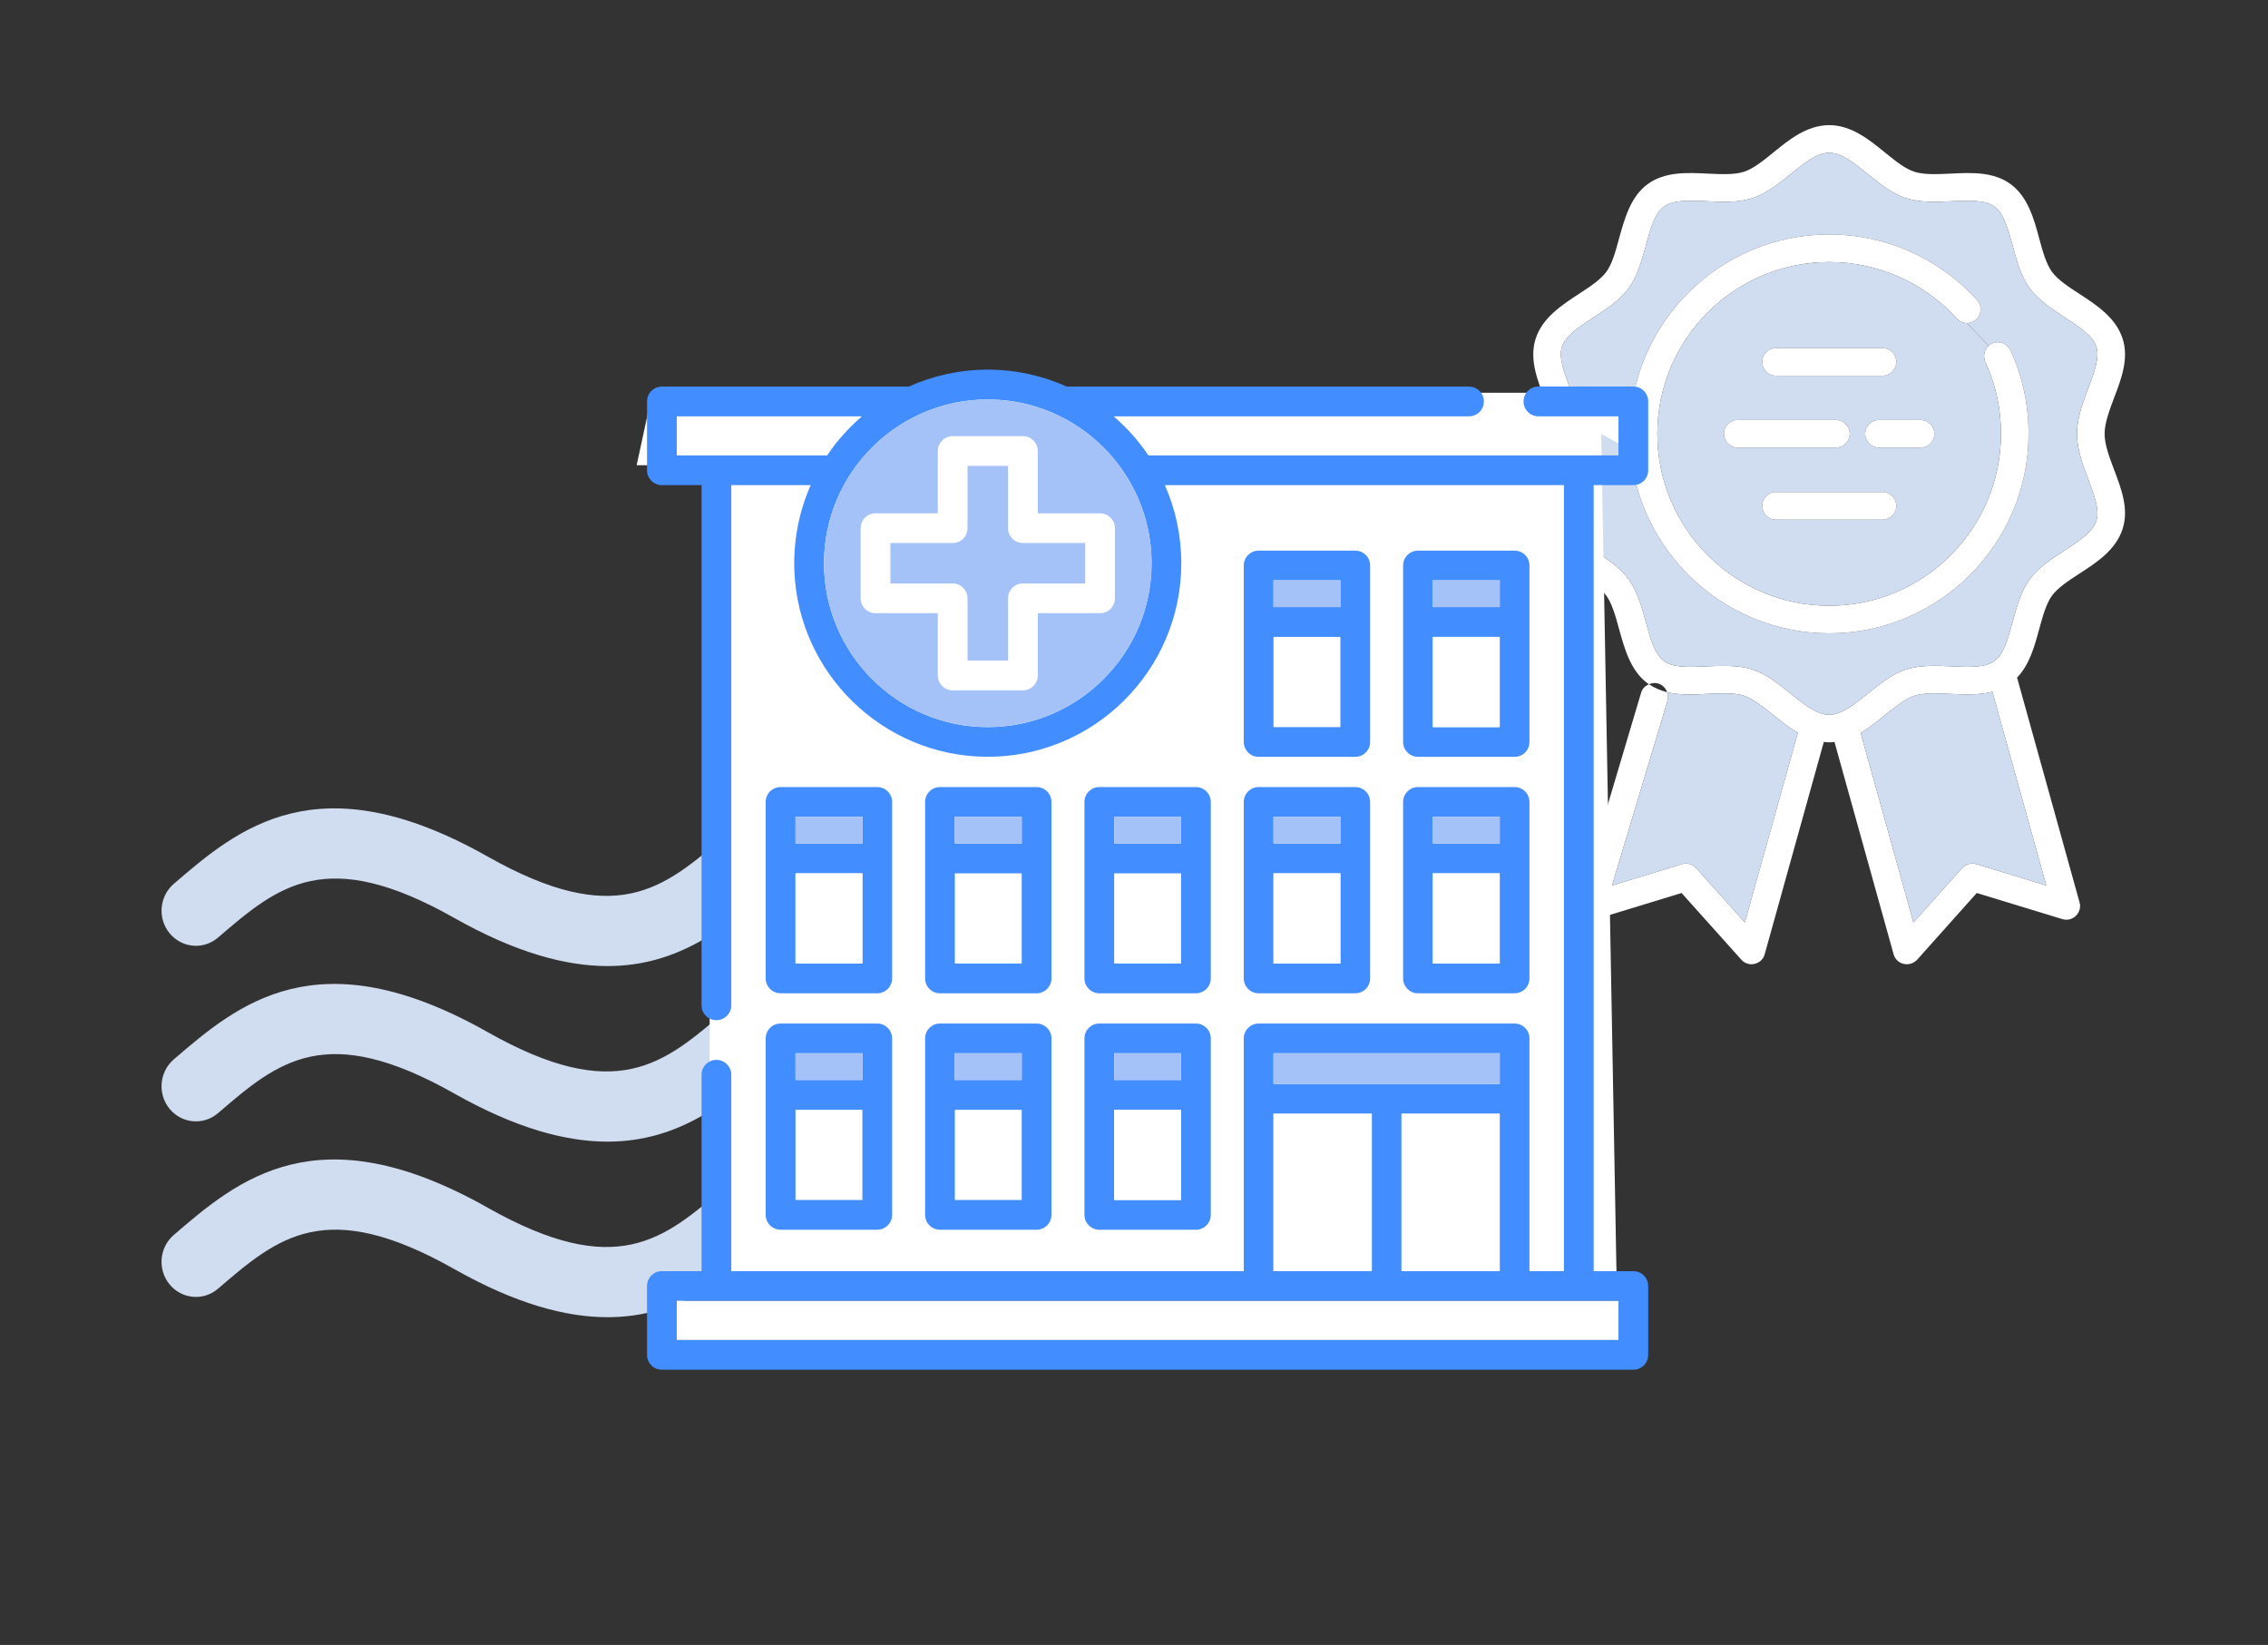 <?xml version="1.0" encoding="utf-8"?>
<!-- Generator: Adobe Illustrator 22.0.1, SVG Export Plug-In . SVG Version: 6.00 Build 0)  -->
<svg version="1.1" xmlns="http://www.w3.org/2000/svg" xmlns:xlink="http://www.w3.org/1999/xlink" x="0px" y="0px"
	 viewBox="0 0 300 217.549" enable-background="new 0 0 300 217.549" xml:space="preserve">
<rect x="0" y="0" width="300" height="217.549" fill="#333333" stroke="none"/>
<g id="guides" display="none">
	
		<line display="inline" fill="none" stroke="#000000" stroke-width="0.25" stroke-miterlimit="10" x1="-1210.465" y1="17.569" x2="314.092" y2="17.569"/>
	
		<line display="inline" fill="none" stroke="#000000" stroke-width="0.25" stroke-miterlimit="10" x1="-1210.465" y1="58.528" x2="314.092" y2="58.528"/>
	
		<line display="inline" fill="none" stroke="#000000" stroke-width="0.25" stroke-miterlimit="10" x1="-1210.465" y1="181.05" x2="314.092" y2="181.05"/>
	
		<line display="inline" fill="none" stroke="#000000" stroke-width="0.25" stroke-miterlimit="10" x1="-1210.465" y1="201.024" x2="314.092" y2="201.024"/>
</g>
<g id="secondary">
	<g>
		<g id="XMLID_20_">
			<g>
				<path fill="#FFFFFF" d="M280.762,44.768c0.857,2.625-0.138,5.306-1.133,7.875c-0.636,1.713-1.243,3.344-1.243,4.725
					c0,1.409,0.608,3.012,1.243,4.725c0.995,2.598,1.99,5.25,1.133,7.875c-0.884,2.763-3.427,4.421-5.692,5.886
					c-1.492,0.967-2.874,1.879-3.648,2.929c-0.774,1.078-1.216,2.708-1.686,4.421c-0.608,2.238-1.271,4.698-2.929,6.411
					l8.262,29.705c0.193,0.636,0,1.326-0.47,1.796c-0.47,0.47-1.161,0.636-1.796,0.442l-11.33-3.454l-7.875,8.815
					c-0.359,0.387-0.857,0.608-1.382,0.608c-0.138,0-0.276-0.028-0.415-0.055c-0.636-0.138-1.161-0.636-1.326-1.271l-7.82-28.075
					c-0.249,0.028-0.47,0.055-0.691,0.055c-0.249,0-0.47-0.028-0.718-0.055l-7.82,28.075c-0.166,0.636-0.691,1.133-1.326,1.271
					c-0.138,0.028-0.276,0.055-0.415,0.055c-0.525,0-1.022-0.221-1.354-0.608l-7.903-8.815l-11.302,3.454
					c-0.663,0.193-1.354,0.028-1.824-0.442c-0.47-0.47-0.663-1.161-0.47-1.796l8.235-27.661c0.138-0.553,0.553-0.967,1.05-1.161
					c0.746,0.497,1.547,0.829,2.404,1.05c0.138,0.359,0.166,0.718,0.055,1.105l-7.35,24.455l9.257-2.819
					c0.663-0.221,1.409,0,1.879,0.525l6.438,7.185l7.019-25.091c-1.188-0.663-2.266-1.547-3.288-2.376
					c-1.354-1.078-2.653-2.128-3.841-2.515c-1.271-0.414-2.984-0.332-4.781-0.249c-1.824,0.083-3.675,0.193-5.388-0.221
					c-0.193-0.553-0.636-0.995-1.216-1.161c-0.415-0.111-0.829-0.055-1.188,0.111c-0.055-0.028-0.111-0.083-0.166-0.111
					c-2.294-1.686-3.067-4.615-3.786-7.185c-0.47-1.713-0.912-3.344-1.686-4.421c-0.774-1.05-2.155-1.962-3.648-2.929
					c-2.238-1.465-4.808-3.123-5.692-5.886c-0.857-2.625,0.138-5.278,1.133-7.875c0.636-1.713,1.243-3.316,1.243-4.725
					c0-1.382-0.608-3.012-1.243-4.725c-0.995-2.57-1.99-5.25-1.133-7.875c0.884-2.736,3.454-4.421,5.692-5.886
					c1.492-0.967,2.874-1.879,3.648-2.929c0.774-1.05,1.216-2.68,1.686-4.421c0.718-2.57,1.492-5.499,3.786-7.185
					c2.294-1.658,5.167-1.52,7.958-1.382c1.796,0.083,3.509,0.166,4.781-0.249c1.188-0.387,2.487-1.409,3.841-2.515
					c2.1-1.713,4.477-3.648,7.433-3.648c2.929,0,5.306,1.934,7.406,3.648c1.354,1.105,2.653,2.128,3.841,2.515
					c1.299,0.414,2.984,0.332,4.781,0.249c2.791-0.138,5.665-0.276,7.958,1.382c2.294,1.686,3.095,4.615,3.786,7.185
					c0.47,1.741,0.912,3.344,1.686,4.421c0.774,1.05,2.155,1.962,3.648,2.929C277.336,40.347,279.878,42.032,280.762,44.768z
					 M276.231,51.345c0.774-2.072,1.52-4.034,1.078-5.471c-0.497-1.492-2.321-2.68-4.228-3.924
					c-1.686-1.105-3.454-2.266-4.615-3.841c-1.161-1.603-1.713-3.648-2.238-5.61c-0.608-2.211-1.161-4.283-2.432-5.195
					c-1.243-0.884-3.371-0.801-5.637-0.691c-2.045,0.111-4.145,0.193-6.079-0.414c-1.824-0.608-3.426-1.907-4.974-3.15
					c-1.824-1.465-3.509-2.846-5.14-2.846c-1.658,0-3.344,1.382-5.14,2.846c-1.575,1.243-3.178,2.542-5.002,3.15
					c-1.934,0.608-4.034,0.525-6.079,0.414c-2.266-0.111-4.394-0.193-5.637,0.691c-1.243,0.912-1.824,2.984-2.404,5.195
					c-0.553,1.962-1.105,4.007-2.266,5.61c-1.161,1.575-2.901,2.736-4.615,3.841c-1.907,1.243-3.73,2.432-4.228,3.924
					c-0.442,1.437,0.304,3.399,1.078,5.471c0.746,1.962,1.492,3.952,1.492,6.024s-0.746,4.062-1.492,6.024
					c-0.774,2.072-1.52,4.062-1.078,5.471c0.497,1.492,2.321,2.68,4.228,3.924c1.713,1.105,3.454,2.266,4.615,3.841
					c1.161,1.63,1.713,3.648,2.266,5.61c0.58,2.211,1.161,4.283,2.404,5.195c1.243,0.912,3.371,0.801,5.637,0.691
					c0.746-0.028,1.52-0.055,2.266-0.055c1.299,0,2.598,0.083,3.813,0.497c1.824,0.58,3.426,1.879,5.002,3.15
					c1.796,1.437,3.482,2.819,5.14,2.819c1.63,0,3.316-1.382,5.14-2.819c1.547-1.271,3.15-2.57,4.974-3.15
					c1.934-0.636,4.034-0.525,6.079-0.442c2.266,0.111,4.394,0.221,5.637-0.691c1.271-0.912,1.824-2.984,2.432-5.195
					c0.525-1.962,1.078-3.979,2.238-5.61c1.161-1.575,2.929-2.736,4.615-3.813c1.907-1.271,3.73-2.432,4.228-3.952
					c0.442-1.409-0.304-3.399-1.078-5.471c-0.746-1.962-1.492-3.952-1.492-6.024S275.485,53.307,276.231,51.345z M270.676,117.111
					l-7.129-25.616c-1.769,0.442-3.675,0.359-5.554,0.276c-1.796-0.083-3.482-0.166-4.781,0.249
					c-1.188,0.387-2.487,1.437-3.841,2.515c-0.995,0.829-2.1,1.713-3.261,2.376l6.991,25.091l6.438-7.185
					c0.47-0.525,1.216-0.746,1.907-0.525L270.676,117.111z"/>
				<path fill="#D0DCEF" d="M277.308,45.873c0.442,1.437-0.304,3.399-1.078,5.471c-0.746,1.962-1.492,3.952-1.492,6.024
					s0.746,4.062,1.492,6.024c0.774,2.072,1.52,4.062,1.078,5.471c-0.497,1.52-2.321,2.68-4.228,3.952
					c-1.686,1.078-3.454,2.238-4.615,3.813c-1.161,1.63-1.713,3.648-2.238,5.61c-0.608,2.211-1.161,4.283-2.432,5.195
					c-1.243,0.912-3.371,0.801-5.637,0.691c-2.045-0.083-4.145-0.193-6.079,0.442c-1.824,0.58-3.426,1.879-4.974,3.15
					c-1.824,1.437-3.509,2.819-5.14,2.819c-1.658,0-3.344-1.382-5.14-2.819c-1.575-1.271-3.178-2.57-5.002-3.15
					c-1.216-0.414-2.515-0.497-3.813-0.497c-0.746,0-1.52,0.028-2.266,0.055c-2.266,0.111-4.394,0.221-5.637-0.691
					c-1.243-0.912-1.824-2.984-2.404-5.195c-0.553-1.962-1.105-3.979-2.266-5.61c-1.161-1.575-2.901-2.736-4.615-3.841
					c-1.907-1.243-3.73-2.432-4.228-3.924c-0.442-1.409,0.304-3.399,1.078-5.471c0.746-1.962,1.492-3.952,1.492-6.024
					s-0.746-4.062-1.492-6.024c-0.774-2.072-1.52-4.034-1.078-5.471c0.497-1.492,2.321-2.68,4.228-3.924
					c1.713-1.105,3.454-2.266,4.615-3.841c1.161-1.603,1.713-3.648,2.266-5.61c0.58-2.211,1.161-4.283,2.404-5.195
					c1.243-0.884,3.371-0.801,5.637-0.691c2.045,0.111,4.145,0.193,6.079-0.414c1.824-0.608,3.426-1.907,5.002-3.15
					c1.796-1.465,3.482-2.846,5.14-2.846c1.63,0,3.316,1.382,5.14,2.846c1.547,1.243,3.15,2.542,4.974,3.15
					c1.934,0.608,4.034,0.525,6.079,0.414c2.266-0.111,4.394-0.193,5.637,0.691c1.271,0.912,1.824,2.984,2.432,5.195
					c0.525,1.962,1.078,4.007,2.238,5.61c1.161,1.575,2.929,2.736,4.615,3.841C274.987,43.193,276.811,44.381,277.308,45.873z
					 M268.328,57.369c0-3.841-0.801-7.571-2.404-11.053c-0.442-0.912-1.52-1.299-2.432-0.884c-0.166,0.083-0.304,0.166-0.442,0.304
					l-2.874-3.012c0.442,0,0.857-0.166,1.216-0.47c0.746-0.663,0.801-1.824,0.111-2.57c-4.974-5.527-12.103-8.677-19.537-8.677
					c-14.563,0-26.39,11.827-26.39,26.362s11.827,26.39,26.39,26.39C256.501,83.758,268.328,71.904,268.328,57.369z"/>
				<path fill="#D0DCEF" d="M263.547,91.495l7.129,25.616l-9.229-2.819c-0.691-0.221-1.437,0-1.907,0.525l-6.438,7.185
					l-6.991-25.091c1.161-0.663,2.266-1.547,3.261-2.376c1.354-1.078,2.653-2.128,3.841-2.515c1.299-0.414,2.984-0.332,4.781-0.249
					C259.872,91.855,261.779,91.938,263.547,91.495z"/>
				<path fill="#FFFFFF" d="M265.924,46.315c1.603,3.482,2.404,7.212,2.404,11.053c0,14.535-11.827,26.39-26.362,26.39
					c-14.563,0-26.39-11.855-26.39-26.39s11.827-26.362,26.39-26.362c7.433,0,14.563,3.15,19.537,8.677
					c0.691,0.746,0.636,1.907-0.111,2.57c-0.359,0.304-0.774,0.47-1.216,0.47c-0.497,0-0.995-0.221-1.354-0.608
					c-4.311-4.753-10.445-7.461-16.856-7.461c-12.545,0-22.742,10.197-22.742,22.714c0,12.545,10.197,22.742,22.742,22.742
					c12.518,0,22.714-10.197,22.714-22.742c0-3.316-0.691-6.521-2.072-9.506c-0.332-0.746-0.138-1.63,0.442-2.128
					c0.138-0.138,0.276-0.221,0.442-0.304C264.404,45.017,265.481,45.404,265.924,46.315z"/>
				<path fill="#D0DCEF" d="M262.608,47.863c1.382,2.984,2.072,6.19,2.072,9.506c0,12.545-10.197,22.742-22.714,22.742
					c-12.545,0-22.742-10.197-22.742-22.742c0-12.518,10.197-22.714,22.742-22.714c6.411,0,12.545,2.708,16.856,7.461
					c0.359,0.387,0.857,0.608,1.354,0.608l2.874,3.012C262.469,46.233,262.276,47.117,262.608,47.863z M255.865,57.369
					c0-0.995-0.801-1.824-1.824-1.824h-5.499c-0.995,0-1.824,0.829-1.824,1.824c0,1.022,0.829,1.824,1.824,1.824h5.499
					C255.064,59.192,255.865,58.391,255.865,57.369z M250.836,47.863c0-1.022-0.829-1.824-1.824-1.824h-14.093
					c-1.022,0-1.824,0.801-1.824,1.824c0,0.995,0.801,1.824,1.824,1.824h14.093C250.007,49.687,250.836,48.858,250.836,47.863z
					 M250.836,66.902c0-1.022-0.829-1.824-1.824-1.824h-14.093c-1.022,0-1.824,0.801-1.824,1.824c0,0.995,0.801,1.824,1.824,1.824
					h14.093C250.007,68.726,250.836,67.897,250.836,66.902z M244.674,57.369c0-0.995-0.829-1.824-1.824-1.824h-12.988
					c-1.022,0-1.824,0.829-1.824,1.824c0,1.022,0.801,1.824,1.824,1.824h12.988C243.845,59.192,244.674,58.391,244.674,57.369z"/>
				<path fill="#FFFFFF" d="M254.041,55.545c1.022,0,1.824,0.829,1.824,1.824c0,1.022-0.801,1.824-1.824,1.824h-5.499
					c-0.995,0-1.824-0.801-1.824-1.824c0-0.995,0.829-1.824,1.824-1.824H254.041z"/>
				<path fill="#FFFFFF" d="M249.012,46.039c0.995,0,1.824,0.801,1.824,1.824c0,0.995-0.829,1.824-1.824,1.824h-14.093
					c-1.022,0-1.824-0.829-1.824-1.824c0-1.022,0.801-1.824,1.824-1.824H249.012z"/>
				<path fill="#FFFFFF" d="M249.012,65.078c0.995,0,1.824,0.801,1.824,1.824c0,0.995-0.829,1.824-1.824,1.824h-14.093
					c-1.022,0-1.824-0.829-1.824-1.824c0-1.022,0.801-1.824,1.824-1.824H249.012z"/>
				<path fill="#FFFFFF" d="M242.85,55.545c0.995,0,1.824,0.829,1.824,1.824c0,1.022-0.829,1.824-1.824,1.824h-12.988
					c-1.022,0-1.824-0.801-1.824-1.824c0-0.995,0.801-1.824,1.824-1.824H242.85z"/>
				<path fill="#D0DCEF" d="M237.821,96.912l-7.019,25.091l-6.438-7.185c-0.47-0.525-1.216-0.746-1.879-0.525l-9.257,2.819
					l7.35-24.455c0.111-0.387,0.083-0.746-0.055-1.105c1.713,0.414,3.565,0.304,5.388,0.221c1.796-0.083,3.509-0.166,4.781,0.249
					c1.188,0.387,2.487,1.437,3.841,2.515C235.555,95.364,236.633,96.248,237.821,96.912z"/>
			</g>
		</g>
	</g>
	<g>
		<path fill="#D0DCEF" d="M28.842,123.998c7.944-6.822,14.22-12.216,31.245-2.595c8.179,4.62,14.776,6.365,20.269,6.364
			c9.617,0,15.847-5.35,21.236-9.98c1.921-1.65,2.169-4.579,0.552-6.542c-1.617-1.963-4.485-2.217-6.406-0.565
			c-7.943,6.825-14.218,12.216-31.249,2.594c-22.497-12.708-33.034-3.656-41.501,3.617c-1.921,1.65-2.169,4.58-0.552,6.543
			C24.051,125.396,26.919,125.65,28.842,123.998z M95.737,133.9c-7.943,6.823-14.218,12.216-31.249,2.594
			c-22.497-12.709-33.034-3.657-41.501,3.617c-1.921,1.651-2.169,4.58-0.552,6.541c1.616,1.963,4.485,2.217,6.406,0.566
			c7.944-6.823,14.22-12.215,31.245-2.596c8.179,4.62,14.776,6.366,20.269,6.366c9.617,0,15.847-5.351,21.236-9.98
			c1.921-1.651,2.169-4.58,0.552-6.542C100.527,132.499,97.659,132.247,95.737,133.9z M95.737,157.117
			c-7.943,6.824-14.218,12.216-31.249,2.595c-22.497-12.709-33.034-3.657-41.501,3.617c-1.921,1.65-2.169,4.58-0.552,6.544
			c1.616,1.961,4.485,2.215,6.406,0.564c7.944-6.825,14.219-12.215,31.245-2.597c8.179,4.622,14.776,6.366,20.269,6.366
			c9.617,0,15.847-5.351,21.236-9.979c1.921-1.65,2.169-4.581,0.552-6.544C100.526,155.719,97.659,155.467,95.737,157.117z"/>
	</g>
</g>
<g id="white_space">
	<polyline fill="#FFFFFF" points="86.283,51.946 217.318,51.946 219.387,61.527 211.798,57.389 213.867,170.869 93.872,170.868 
		93.872,61.527 84.214,61.527 86.283,51.946 	"/>
</g>
<g id="primary">
	<g>
		<g id="XMLID_13_">
			<g>
				<path fill="#428DFF" d="M218.016,170.084v9.102c0,1.094-0.873,1.966-1.966,1.966H87.551c-1.094,0-1.966-0.873-1.966-1.966
					v-9.102c0-1.094,0.873-1.966,1.966-1.966h5.247v-25.98c0-1.083,0.873-1.966,1.966-1.966c1.083,0,1.966,0.884,1.966,1.966v25.98
					h67.789v-30.785c0-1.083,0.884-1.966,1.966-1.966h33.856c1.094,0,1.966,0.884,1.966,1.966v30.785h4.562V64.163h-52.789
					c1.403,3.159,2.176,6.661,2.176,10.328c0,14.238-11.687,25.804-25.98,25.594c-13.509-0.188-24.644-11.013-25.196-24.522
					c-0.166-4.065,0.619-7.931,2.154-11.399H96.73v68.795c0,1.094-0.884,1.966-1.966,1.966c-1.094,0-1.966-0.873-1.966-1.966V64.163
					h-5.247c-1.094,0-1.966-0.884-1.966-1.966v-9.102c0-1.094,0.873-1.966,1.966-1.966h32.652c3.192-1.436,6.738-2.242,10.45-2.242
					c3.723,0,7.268,0.806,10.461,2.242h53.198c1.094,0,1.966,0.873,1.966,1.966c0,1.083-0.873,1.966-1.966,1.966h-47.012
					c1.756,1.502,3.314,3.248,4.606,5.17h56.931h5.247v-5.17H203.49c-1.083,0-1.966-0.884-1.966-1.966
					c0-1.094,0.884-1.977,1.966-1.977h12.559c1.094,0,1.966,0.884,1.966,1.977v9.102c0,1.083-0.873,1.966-1.966,1.966h-5.247
					v103.954h5.247C217.143,168.118,218.016,168.99,218.016,170.084z M214.083,177.22v-5.17H89.517v5.17H214.083z M198.376,168.118
					v-20.822h-12.99v20.822H198.376z M198.376,143.363v-4.065h-29.924v4.065H198.376z M181.453,168.118v-20.822h-13.001v20.822
					H181.453z M152.325,74.492c0-11.941-9.721-21.661-21.672-21.661c-11.941,0-21.661,9.721-21.661,21.661
					c0,11.952,9.72,21.672,21.661,21.672C142.604,96.164,152.325,86.443,152.325,74.492z M114.017,55.062h-24.5v5.17h5.247h14.647
					C110.704,58.309,112.261,56.564,114.017,55.062z"/>
				<rect x="89.517" y="172.05" fill="#FFFFFF" width="124.566" height="5.17"/>
				<path fill="#428DFF" d="M202.308,106.061v23.34c0,1.083-0.873,1.966-1.966,1.966h-12.78c-1.083,0-1.966-0.884-1.966-1.966
					v-23.34c0-1.094,0.884-1.966,1.966-1.966h12.78C201.436,104.095,202.308,104.967,202.308,106.061z M198.376,127.435v-11.93
					h-8.848v11.93H198.376z M198.376,111.562v-3.535h-8.848v3.535H198.376z"/>
				<path fill="#428DFF" d="M202.308,74.79v23.34c0,1.083-0.873,1.966-1.966,1.966h-12.78c-1.083,0-1.966-0.884-1.966-1.966V74.79
					c0-1.094,0.884-1.966,1.966-1.966h12.78C201.436,72.824,202.308,73.696,202.308,74.79z M198.376,96.164v-11.93h-8.848v11.93
					H198.376z M198.376,80.291v-3.535h-8.848v3.535H198.376z"/>
				<rect x="185.386" y="147.296" fill="#FFFFFF" width="12.99" height="20.822"/>
				<rect x="168.452" y="139.299" fill="#A4C2F7" width="29.924" height="4.065"/>
				<rect x="189.528" y="115.505" fill="#FFFFFF" width="8.848" height="11.93"/>
				<rect x="189.528" y="108.027" fill="#A4C2F7" width="8.848" height="3.535"/>
				<rect x="189.528" y="84.234" fill="#FFFFFF" width="8.848" height="11.93"/>
				<rect x="189.528" y="76.756" fill="#A4C2F7" width="8.848" height="3.535"/>
				<rect x="168.452" y="147.296" fill="#FFFFFF" width="13.001" height="20.822"/>
				<path fill="#428DFF" d="M181.232,106.061v23.34c0,1.083-0.873,1.966-1.966,1.966h-12.78c-1.083,0-1.966-0.884-1.966-1.966
					v-23.34c0-1.094,0.884-1.966,1.966-1.966h12.78C180.36,104.095,181.232,104.967,181.232,106.061z M177.3,127.435v-11.93h-8.848
					v11.93H177.3z M177.3,111.562v-3.535h-8.848v3.535H177.3z"/>
				<path fill="#428DFF" d="M181.232,74.79v23.34c0,1.083-0.873,1.966-1.966,1.966h-12.78c-1.083,0-1.966-0.884-1.966-1.966V74.79
					c0-1.094,0.884-1.966,1.966-1.966h12.78C180.36,72.824,181.232,73.696,181.232,74.79z M177.3,96.164v-11.93h-8.848v11.93H177.3z
					 M177.3,80.291v-3.535h-8.848v3.535H177.3z"/>
				<rect x="168.452" y="115.505" fill="#FFFFFF" width="8.848" height="11.93"/>
				<rect x="168.452" y="108.027" fill="#A4C2F7" width="8.848" height="3.535"/>
				<rect x="168.452" y="76.756" fill="#A4C2F7" width="8.848" height="3.535"/>
				<path fill="#428DFF" d="M160.157,144.822v15.851c0,1.083-0.884,1.966-1.966,1.966h-12.78c-1.083,0-1.966-0.884-1.966-1.966
					v-23.34c0-1.083,0.884-1.966,1.966-1.966h12.78c1.083,0,1.966,0.884,1.966,1.966v7.467
					C160.157,144.81,160.157,144.81,160.157,144.822z M156.224,158.706v-11.93h-8.848v11.93H156.224z M156.224,142.833v-3.535
					h-8.848v3.535H156.224z"/>
				<path fill="#428DFF" d="M160.157,106.061v23.34c0,1.083-0.884,1.966-1.966,1.966h-12.78c-1.083,0-1.966-0.884-1.966-1.966
					v-23.34c0-1.094,0.884-1.966,1.966-1.966h12.78C159.273,104.095,160.157,104.967,160.157,106.061z M156.224,127.435v-11.93
					h-8.848v11.93H156.224z M156.224,111.562v-3.535h-8.848v3.535H156.224z"/>
				<rect x="147.376" y="146.777" fill="#FFFFFF" width="8.848" height="11.93"/>
				<rect x="147.376" y="139.299" fill="#A4C2F7" width="8.848" height="3.535"/>
				<rect x="147.376" y="108.027" fill="#A4C2F7" width="8.848" height="3.535"/>
				<path fill="#FFFFFF" d="M147.476,69.852v9.279c0,1.094-0.884,1.966-1.966,1.966h-8.24v8.24c0,1.094-0.884,1.966-1.966,1.966
					h-9.29c-1.083,0-1.966-0.873-1.966-1.966v-8.24h-8.24c-1.083,0-1.966-0.873-1.966-1.966v-9.279c0-1.083,0.884-1.966,1.966-1.966
					h8.24v-8.24c0-1.083,0.884-1.966,1.966-1.966h9.29c1.083,0,1.966,0.884,1.966,1.966v8.24h8.24
					C146.592,67.886,147.476,68.77,147.476,69.852z M143.543,77.165v-5.346h-8.24c-1.094,0-1.966-0.884-1.966-1.966v-8.24h-5.357
					v8.24c0,1.083-0.873,1.966-1.966,1.966h-8.24v5.346h8.24c1.094,0,1.966,0.884,1.966,1.966v8.24h5.357v-8.24
					c0-1.083,0.873-1.966,1.966-1.966H143.543z"/>
				<path fill="#A4C2F7" d="M130.653,52.83c11.952,0,21.672,9.721,21.672,21.661c0,11.952-9.721,21.672-21.672,21.672
					c-11.941,0-21.661-9.72-21.661-21.672C108.991,62.551,118.712,52.83,130.653,52.83z M147.476,79.131v-9.279
					c0-1.083-0.884-1.966-1.966-1.966h-8.24v-8.24c0-1.083-0.884-1.966-1.966-1.966h-9.29c-1.083,0-1.966,0.884-1.966,1.966v8.24
					h-8.24c-1.083,0-1.966,0.884-1.966,1.966v9.279c0,1.094,0.884,1.966,1.966,1.966h8.24v8.24c0,1.094,0.884,1.966,1.966,1.966
					h9.29c1.083,0,1.966-0.873,1.966-1.966v-8.24h8.24C146.592,81.097,147.476,80.224,147.476,79.131z"/>
				<path fill="#A4C2F7" d="M143.543,71.818v5.346h-8.24c-1.094,0-1.966,0.884-1.966,1.966v8.24h-5.357v-8.24
					c0-1.083-0.873-1.966-1.966-1.966h-8.24v-5.346h8.24c1.094,0,1.966-0.884,1.966-1.966v-8.24h5.357v8.24
					c0,1.083,0.873,1.966,1.966,1.966H143.543z"/>
				<path fill="#428DFF" d="M139.081,137.332v23.34c0,1.083-0.884,1.966-1.966,1.966h-12.78c-1.094,0-1.966-0.884-1.966-1.966
					v-23.34c0-1.083,0.873-1.966,1.966-1.966h12.78C138.197,135.366,139.081,136.25,139.081,137.332z M135.148,158.706v-11.93
					h-8.848v11.93H135.148z M135.148,142.833v-3.535h-8.848v3.535H135.148z"/>
				<path fill="#428DFF" d="M139.081,106.061v23.34c0,1.083-0.884,1.966-1.966,1.966h-12.78c-1.094,0-1.966-0.884-1.966-1.966
					v-23.34c0-1.094,0.873-1.966,1.966-1.966h12.78C138.197,104.095,139.081,104.967,139.081,106.061z M135.148,127.435v-11.93
					h-8.848v11.93H135.148z M135.148,111.562v-3.535h-8.848v3.535H135.148z"/>
				<rect x="126.301" y="139.299" fill="#A4C2F7" width="8.848" height="3.535"/>
				<rect x="126.301" y="108.027" fill="#A4C2F7" width="8.848" height="3.535"/>
				<path fill="#428DFF" d="M118.005,137.332v23.34c0,1.083-0.884,1.966-1.966,1.966h-12.78c-1.094,0-1.977-0.884-1.977-1.966
					v-23.34c0-1.083,0.884-1.966,1.977-1.966h12.78C117.121,135.366,118.005,136.25,118.005,137.332z M114.073,158.706v-11.93
					h-8.848v11.93H114.073z M114.073,142.833v-3.535h-8.848v3.535H114.073z"/>
				<path fill="#428DFF" d="M118.005,106.061v23.34c0,1.083-0.884,1.966-1.966,1.966h-12.78c-1.094,0-1.977-0.884-1.977-1.966
					v-23.34c0-1.094,0.884-1.966,1.977-1.966h12.78C117.121,104.095,118.005,104.967,118.005,106.061z M114.073,127.435v-11.93
					h-8.848v11.93H114.073z M114.073,111.562v-3.535h-8.848v3.535H114.073z"/>
				<rect x="105.225" y="139.299" fill="#A4C2F7" width="8.848" height="3.535"/>
				<rect x="105.225" y="115.505" fill="#FFFFFF" width="8.848" height="11.93"/>
				<rect x="105.225" y="108.027" fill="#A4C2F7" width="8.848" height="3.535"/>
			</g>
		</g>
	</g>
</g>
</svg>
